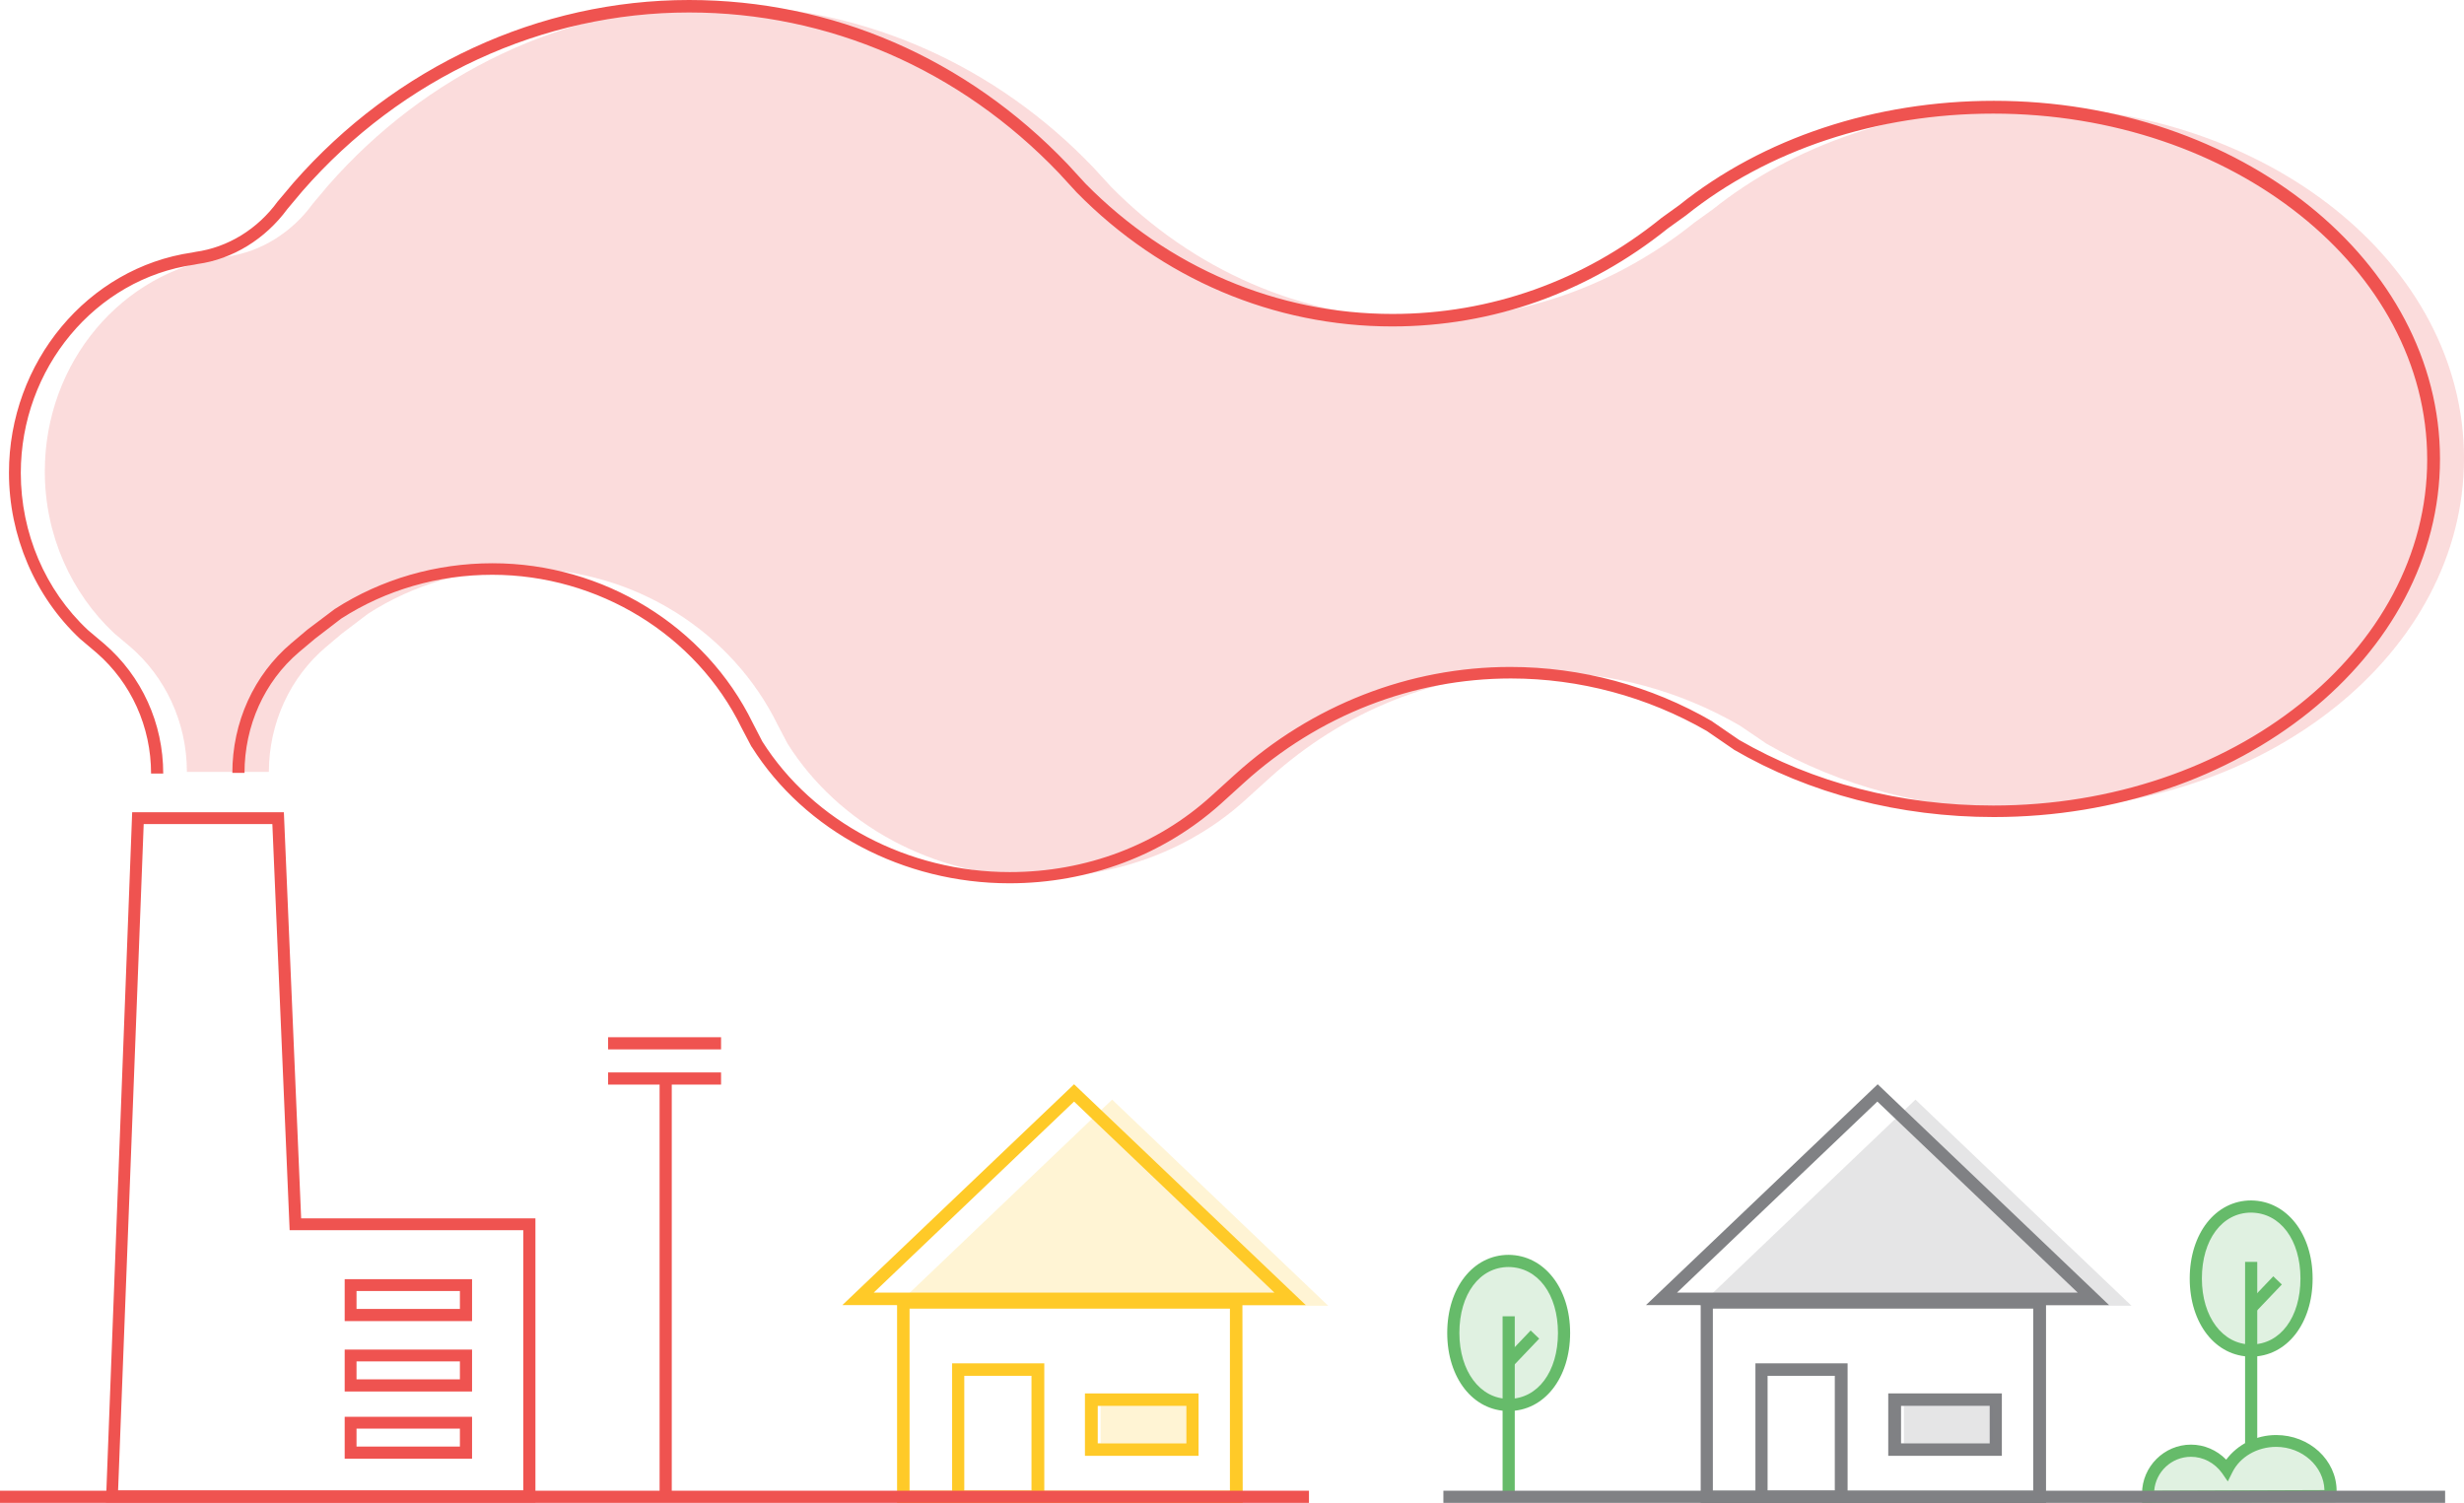 <?xml version="1.0" encoding="utf-8"?>
<!-- Generator: Adobe Illustrator 16.0.0, SVG Export Plug-In . SVG Version: 6.00 Build 0)  -->
<!DOCTYPE svg PUBLIC "-//W3C//DTD SVG 1.1//EN" "http://www.w3.org/Graphics/SVG/1.1/DTD/svg11.dtd">
<svg version="1.1" id="Layer_1" xmlns="http://www.w3.org/2000/svg" xmlns:xlink="http://www.w3.org/1999/xlink" x="0px" y="0px"
	 width="513.267px" height="313.134px" viewBox="400.667 112 513.267 313.134" enable-background="new 400.667 112 513.267 313.134"
	 xml:space="preserve">
<path opacity="0.2" fill="#EF5350" enable-background="new    " d="M456.667,272.934c0-10.534,4.6-19.934,11.8-26.067l3.4-2.867
	l5.533-4.2c9.267-5.933,20.333-9.333,32.199-9.333c23.4,0,43.667,13.333,53.067,32.533l2.066,3.933
	c10.467,16.6,30.133,27.8,52.6,27.8c16.733,0,31.934-6.2,42.867-16.2l5-4.533c15.2-13.733,34.866-22,56.399-22
	c15,0,29.134,4,41.467,11.133l5.601,3.8c15.066,8.733,33.6,13.866,53.6,13.866c50.6,0,91.667-32.8,91.667-73.333
	s-41.067-73.333-91.667-73.333c-25.333,0-48.2,8.2-64.8,21.467l-3.8,2.733C737.934,171,718.333,178.467,697,178.467
	c-25.2,0-48.066-10.467-64.866-27.533l-3.733-4.067c-19.934-20.867-47.533-33.8-77.934-33.8c-32.267,0-61.267,14.534-81.467,37.6
	l-3.2,3.8c-4.267,5.867-10.666,10-17.933,11l-0.733,0.133c-21,3-37.134,21.8-37.134,44.6c0,13.4,5.6,25.4,14.4,33.667l3.399,2.867
	c7.2,6.2,11.8,15.6,11.8,26.066h17.067V272.934z"/>
<g>
	<polygon opacity="0.2" fill="#FFCA28" enable-background="new    " points="677.333,384 587.333,384 632.333,341.066 	"/>
	<g>
		<path fill="#FFCA28" d="M672.667,383.866h-96.533l48.267-46L672.667,383.866z M582.667,381.267h83.467l-41.733-39.8
			L582.667,381.267z"/>
	</g>
	<g>
		<path fill="#FFCA28" d="M659.533,425.134h-72V382h71.934L659.533,425.134L659.533,425.134z M590.134,422.533h66.733V384.6h-66.733
			V422.533z"/>
	</g>
	<g>
		<path fill="#FFCA28" d="M618.2,425.134H599V396h19.2V425.134z M601.533,422.533h14V398.6h-14V422.533z"/>
	</g>
	<g>
		<path fill="#FFCA28" d="M650.333,415.267h-23.666v-13h23.666V415.267z M629.333,412.667H647.8v-7.801h-18.467V412.667z"/>
	</g>
	<rect x="629.934" y="404.866" opacity="0.2" fill="#FFCA28" enable-background="new    " width="18.467" height="7.801"/>
</g>
<g>
	<polygon opacity="0.2" fill="#808184" enable-background="new    " points="844.667,384 754.667,384 799.667,341.066 	"/>
	<g>
		<path fill="#808184" d="M840,383.866h-96.467l48.267-46L840,383.866z M750,381.267h83.467l-41.733-39.8L750,381.267z"/>
	</g>
	<g>
		<path fill="#808184" d="M826.867,425.134h-71.934V382h71.934V425.134z M757.467,422.533H824.2V384.6h-66.733V422.533z"/>
	</g>
	<g>
		<path fill="#808184" d="M785.533,425.134h-19.2V396h19.2V425.134z M768.867,422.533h14V398.6h-14V422.533z"/>
	</g>
	<g>
		<path fill="#808184" d="M817.667,415.267H794v-13h23.667V415.267z M796.667,412.667h18.466v-7.801h-18.466V412.667z"/>
	</g>
	<rect x="797.267" y="404.866" opacity="0.2" fill="#808184" enable-background="new    " width="18.467" height="7.801"/>
</g>
<g>
	<g>
		<path fill="#EF5350" d="M512.2,425h-89.467l5.467-143.8h31.6l3.601,84.6h48.8V425L512.2,425z M425.267,422.467h84.4v-54.2H461
			l-3.6-84.601H430.6L425.267,422.467z"/>
	</g>
	<g>
		<path fill="#EF5350" d="M499,401.866h-26.533v-8.732H499V401.866z M474.934,399.333h21.533V395.6h-21.533V399.333z"/>
	</g>
	<g>
		<path fill="#EF5350" d="M499,415.866h-26.533v-8.732H499V415.866z M474.934,413.333h21.533V409.6h-21.533V413.333z"/>
	</g>
	<g>
		<path fill="#EF5350" d="M499,387.2h-26.533v-8.733H499V387.2z M474.934,384.667h21.533v-3.733h-21.533V384.667z"/>
	</g>
</g>
<g>
	<g>
		<rect x="538.066" y="336.667" fill="#EF5350" width="2.533" height="87.133"/>
	</g>
	<g>
		<rect x="527.333" y="335.4" fill="#EF5350" width="23.534" height="2.533"/>
	</g>
	<g>
		<rect x="527.333" y="328.066" fill="#EF5350" width="23.534" height="2.533"/>
	</g>
</g>
<g>
	<path opacity="0.2" fill="#66BB6A" enable-background="new    " d="M726.467,389.667c0,8.267-4.4,15-11.533,15
		c-7.067,0-11.533-6.733-11.533-15s4.399-15,11.533-15C722,374.733,726.467,381.4,726.467,389.667z"/>
	<g>
		<path fill="#66BB6A" d="M714.934,405.934c-7.4,0-12.8-6.867-12.8-16.267c0-9.4,5.399-16.267,12.8-16.267
			c7.399,0.066,12.8,6.933,12.8,16.267C727.733,399.066,722.333,405.934,714.934,405.934z M714.934,375.934
			c-6.066,0-10.267,5.666-10.267,13.733c0,8,4.333,13.733,10.267,13.733c6.066,0,10.267-5.667,10.267-13.733
			C725.2,381.6,721,376,714.934,375.934z"/>
	</g>
	<g>
		<rect x="713.667" y="386.2" fill="#66BB6A" width="2.533" height="37.866"/>
	</g>
	<g>
		
			<rect x="713.654" y="391.331" transform="matrix(-0.69 0.724 -0.724 -0.69 1497.041 144.189)" fill="#66BB6A" width="8" height="2.467"/>
	</g>
</g>
<g>
	<path opacity="0.2" fill="#66BB6A" enable-background="new    " d="M881.133,378.333c0,8.267-4.399,15-11.533,15
		c-7.066,0-11.533-6.733-11.533-15s4.4-15,11.533-15C876.667,363.4,881.133,370.066,881.133,378.333z"/>
	<path opacity="0.2" fill="#66BB6A" enable-background="new    " d="M848.133,423.8c0-0.2,0-0.467,0-0.666
		c0-4.934,4-8.934,8.934-8.934c3.066,0,5.8,1.6,7.467,4l0,0c1.8-3.533,5.733-6,10.267-6c6.267,0,11.333,4.667,11.333,10.399
		c0,0.334,0,0.733-0.066,1.067L848.133,423.8z"/>
	<g>
		<path fill="#66BB6A" d="M869.6,394.6c-7.399,0-12.8-6.866-12.8-16.267c0-9.399,5.4-16.267,12.8-16.267
			C877,362.134,882.4,369,882.4,378.333C882.4,387.733,877,394.6,869.6,394.6z M869.6,364.6c-6.066,0-10.267,5.667-10.267,13.733
			c0,8,4.334,13.733,10.267,13.733c6.067,0,10.268-5.666,10.268-13.733C879.867,370.267,875.667,364.667,869.6,364.6z"/>
	</g>
	<g>
		<rect x="868.333" y="374.866" fill="#66BB6A" width="2.534" height="37.867"/>
	</g>
	<g>
		
			<rect x="868.314" y="379.995" transform="matrix(-0.69 0.724 -0.724 -0.69 1750.242 13.112)" fill="#66BB6A" width="8" height="2.467"/>
	</g>
	<g>
		<path fill="#66BB6A" d="M846.867,425.066v-1.934c0-5.6,4.6-10.199,10.199-10.199c2.733,0,5.4,1.133,7.334,3.133
			c2.333-3.133,6.199-5.133,10.399-5.133c6.934,0,12.601,5.199,12.601,11.666c0,0.4,0,0.867-0.067,1.334l-0.199,1L846.867,425.066z
			 M857.066,415.467c-4.066,0-7.333,3.133-7.666,7.066l35.466-0.133c-0.133-4.934-4.6-9-10.066-9c-3.934,0-7.533,2.066-9.133,5.333
			l-0.934,1.866l-1.2-1.733C862,416.733,859.6,415.467,857.066,415.467z"/>
	</g>
</g>
<g>
	<path fill="#EF5350" d="M610.934,296c-22.066,0-42.601-10.867-53.667-28.4l-0.066-0.067l-2.066-3.933
		c-9.467-19.4-29.867-31.867-51.934-31.867c-11.267,0-22.134,3.133-31.467,9.133l-5.467,4.2l-3.333,2.8
		C455.733,254,451.6,263.2,451.6,273h-2.533c0-10.533,4.467-20.4,12.267-27l3.4-2.867l5.667-4.267
		c9.733-6.267,21.133-9.533,32.866-9.533c23.066,0,44.333,13.066,54.2,33.267l2,3.867c10.6,16.733,30.333,27.199,51.533,27.199
		c15.934,0,30.8-5.666,42-15.866l5-4.533c15.934-14.4,36.267-22.333,57.267-22.333c14.733,0,29.333,3.933,42.066,11.333l0.067,0.067
		l5.533,3.8c15.467,8.934,33.733,13.667,52.934,13.667c49.866,0,90.399-32.333,90.399-72.066s-40.533-72.067-90.399-72.067
		c-24.2,0-46.934,7.534-64,21.2l-3.801,2.733c-16.6,13.333-36.467,20.4-57.399,20.4c-24.667,0-48.067-9.933-65.733-27.934L621.2,148
		c-20.601-21.533-47.934-33.4-77-33.4c-30.467,0-59.866,13.533-80.533,37.2l-3.134,3.733C455.934,161.8,449.134,166,441.8,167
		l-0.666,0.133c-20.601,2.933-36.134,21.6-36.134,43.4c0,12.467,5.066,24.4,14,32.733l3.4,2.867c7.8,6.733,12.267,16.533,12.267,27
		h-2.533c0-9.733-4.134-18.867-11.334-25.133l-3.467-2.933c-9.399-8.8-14.8-21.467-14.8-34.6c0-23,16.4-42.733,38.2-45.867
		l0.667-0.133c6.733-0.934,12.934-4.733,17.133-10.533l0.066-0.067l3.2-3.8C483,125.867,513,112,544.2,112
		c29.8,0,57.8,12.133,78.866,34.2l3.733,4.066c17.2,17.467,39.934,27.133,63.934,27.133c20.4,0,39.733-6.867,55.866-19.867
		l0.067-0.066l3.8-2.733c17.467-14,40.8-21.733,65.533-21.733c51.267,0,92.934,33.467,92.934,74.6S867.267,282.2,816,282.2
		c-19.667,0-38.4-4.867-54.2-14.067l-0.066-0.066l-5.533-3.8c-12.4-7.133-26.533-10.933-40.8-10.933
		c-20.334,0-40.067,7.667-55.533,21.667l-5,4.533C643,290.133,627.467,296,610.934,296z"/>
</g>
<g>
	<rect x="400.667" y="422.533" fill="#EF5350" width="272.666" height="2.533"/>
</g>
<g>
	<rect x="701.333" y="422.533" fill="#808184" width="208.667" height="2.533"/>
</g>
</svg>
